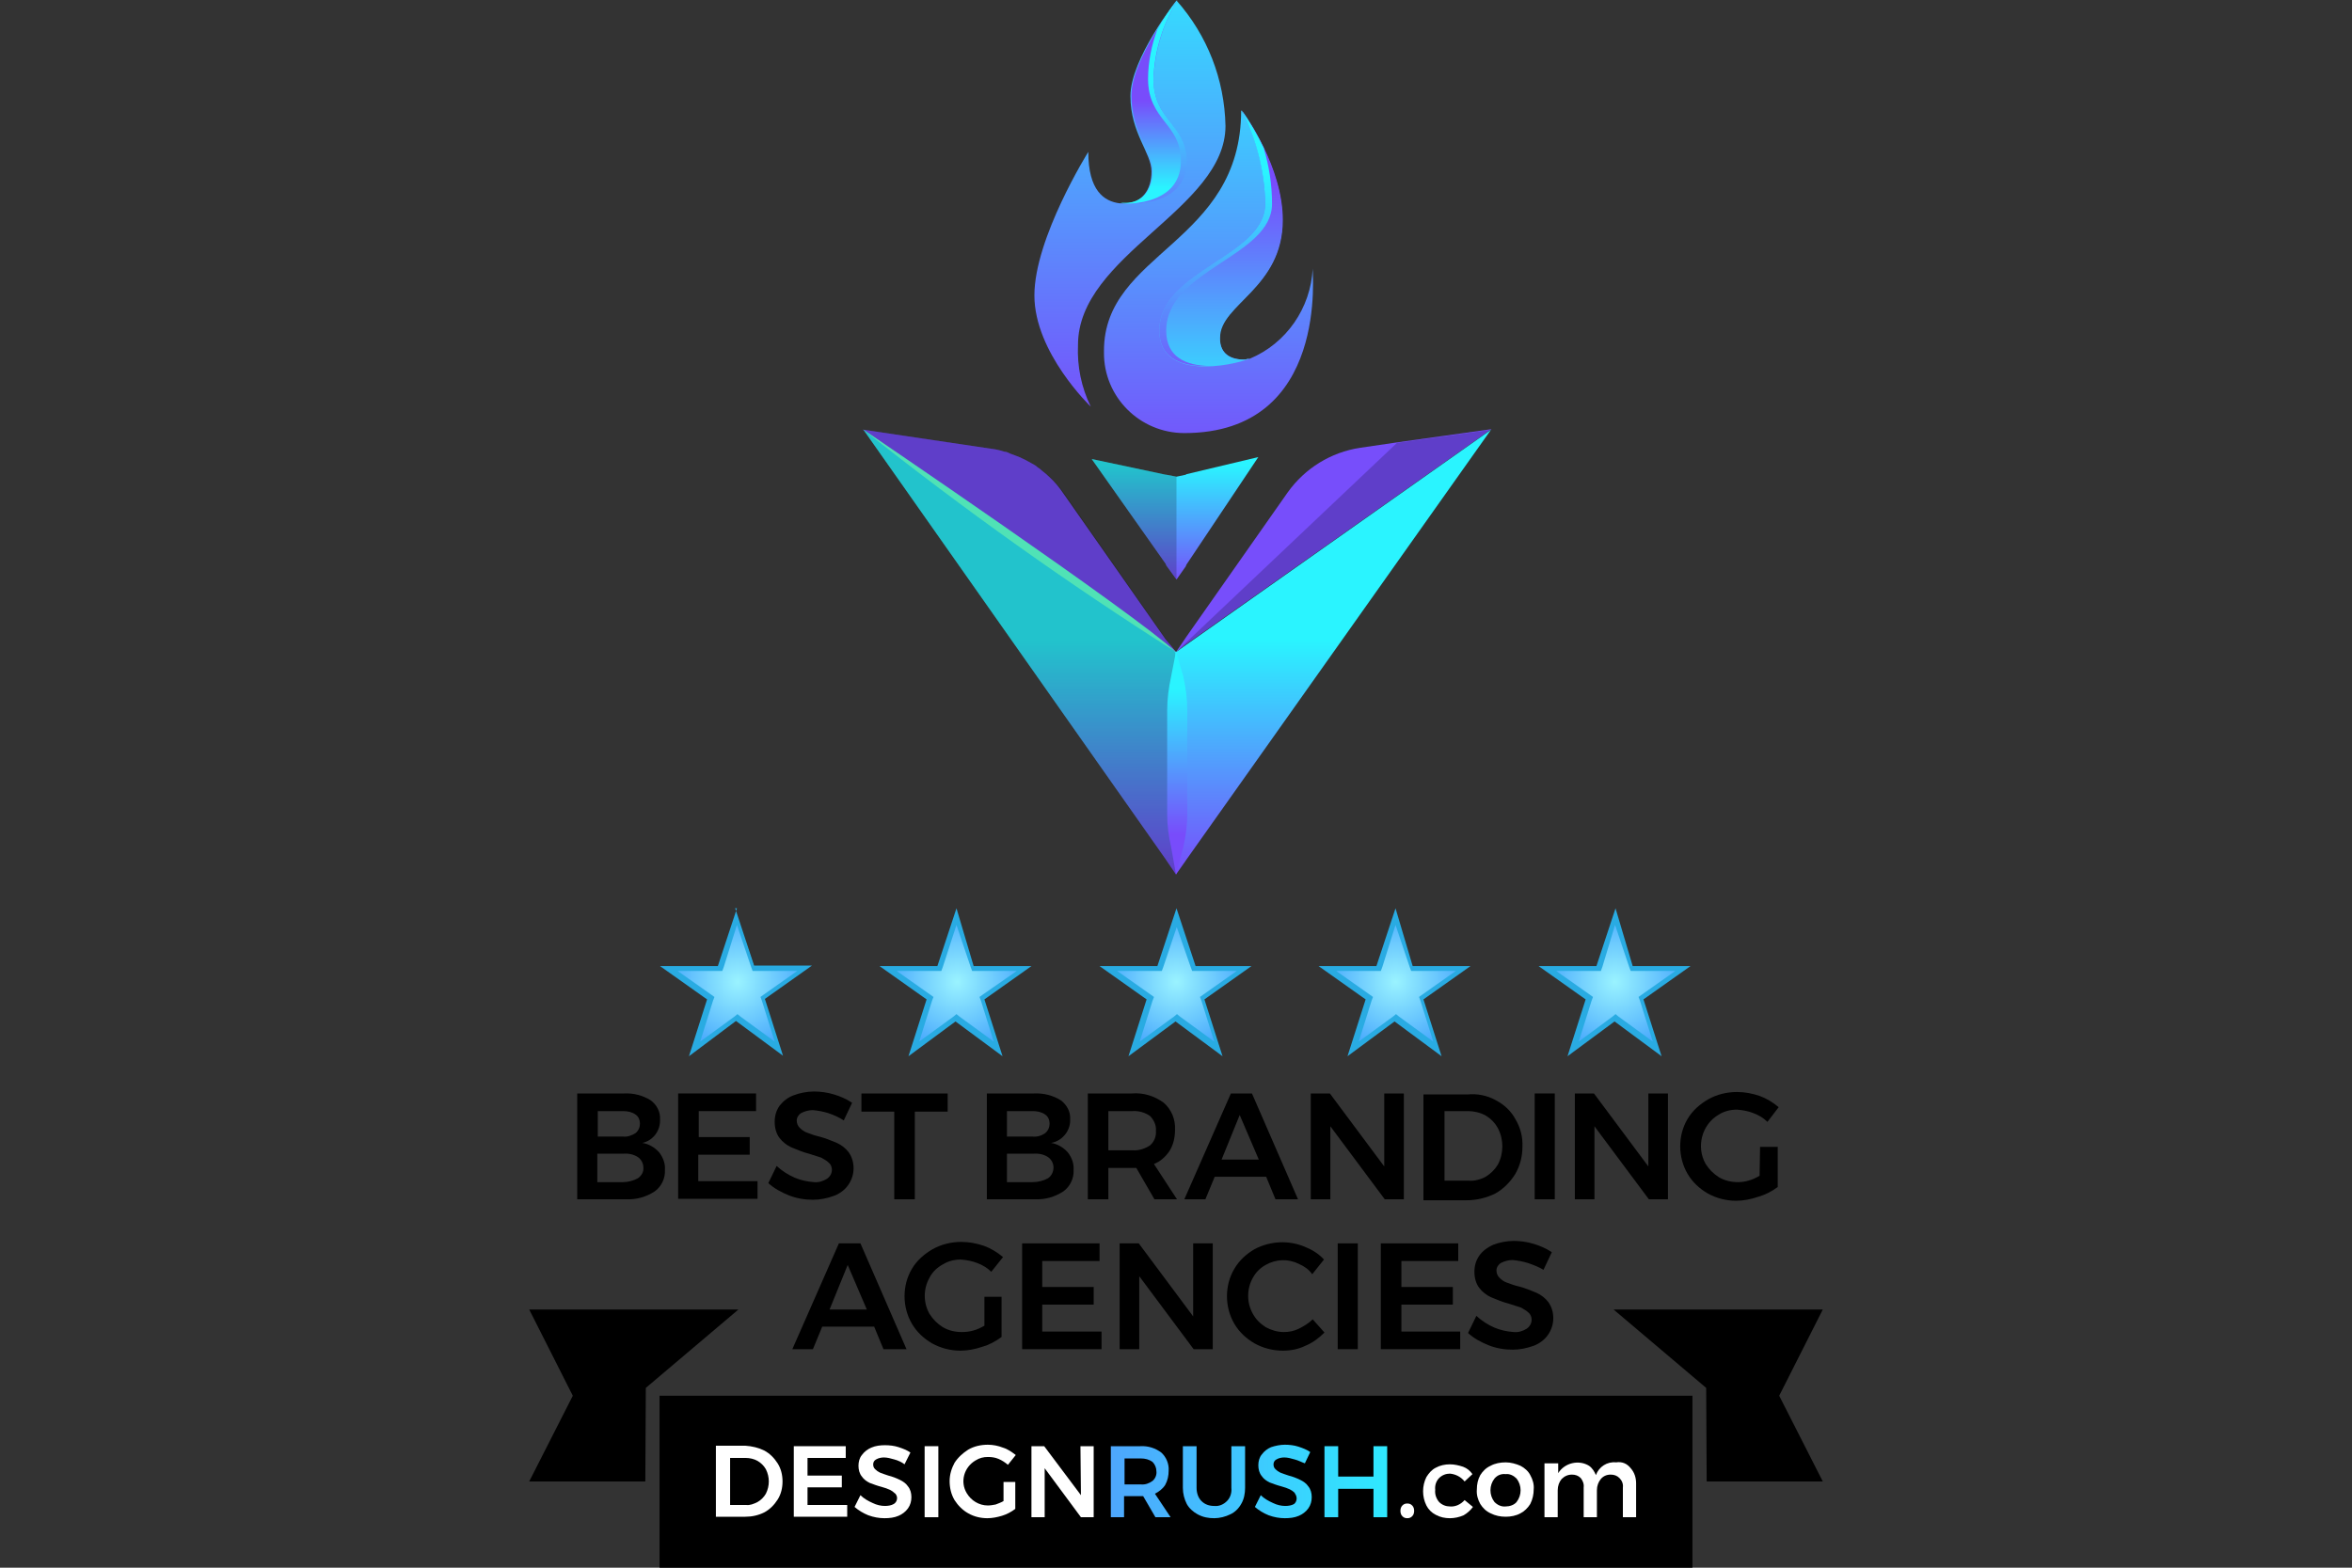 <?xml version="1.0" encoding="utf-8"?>
<!-- Generator: Adobe Illustrator 24.1.3, SVG Export Plug-In . SVG Version: 6.00 Build 0)  -->
<svg version="1.1" id="Layer_1" xmlns="http://www.w3.org/2000/svg" xmlns:xlink="http://www.w3.org/1999/xlink" x="0px" y="0px"
	 viewBox="0 0 480 320" style="enable-background:new 0 0 480 320;" xml:space="preserve">
<rect x="0" y="0" width="480" height="320" fill="#333333" stroke="none"/>
<style type="text/css">
	.st0{fill:#FFFFFF;}
	.st1{fill:url(#SVGID_1_);}
	.st2{fill:url(#SVGID_2_);}
	.st3{fill:url(#SVGID_3_);}
	.st4{fill:url(#SVGID_4_);}
	.st5{fill:#774EFB;}
	.st6{fill:url(#SVGID_5_);}
	.st7{fill:url(#SVGID_6_);}
	.st8{opacity:0.2;enable-background:new    ;}
	.st9{fill:#50E2B6;}
	.st10{fill:url(#SVGID_7_);}
	.st11{fill:url(#SVGID_8_);}
	.st12{fill:url(#SVGID_9_);}
	.st13{fill:url(#SVGID_10_);}
	.st14{fill:url(#SVGID_11_);}
	.st15{fill:url(#SVGID_12_);}
	.st16{fill:url(#SVGID_13_);}
	.st17{fill:url(#SVGID_14_);}
	.st18{fill:url(#SVGID_15_);}
	.st19{fill:#29ABE2;}
	.st20{fill:url(#SVGID_16_);}
	.st21{fill:url(#SVGID_17_);}
	.st22{fill:url(#SVGID_18_);}
	.st23{fill:url(#SVGID_19_);}
</style>
<g>
	<rect x="134.6" y="284.9" width="210.8" height="35.1"/>
	<polygon points="150.7,267.3 108,267.3 116.9,284.9 108,302.4 131.7,302.4 131.8,283.3 	"/>
	<polygon points="329.3,267.3 372,267.3 363.1,284.9 372,302.4 348.3,302.4 348.2,283.3 	"/>
	<path d="M132.8,224.6c1.2,0.9,2,2.3,1.9,3.9c0.1,2.3-1.4,4.3-3.6,4.8c1.3,0.2,2.5,0.9,3.4,1.9c0.8,1,1.3,2.3,1.2,3.6
		c0.1,1.7-0.7,3.4-2.1,4.4c-1.7,1.1-3.7,1.7-5.8,1.6h-10v-21.6h9.6C129.3,223.1,131.2,223.6,132.8,224.6z M129.7,231.3
		c0.6-0.5,0.9-1.2,0.9-1.9c0-0.8-0.3-1.5-0.9-1.9c-0.7-0.5-1.6-0.7-2.5-0.7H122v5.2h5.2C128,232.1,128.9,231.8,129.7,231.3
		L129.7,231.3z M130.2,240.5c0.7-0.5,1.2-1.3,1.1-2.2c0-0.8-0.4-1.6-1.1-2.1c-0.9-0.6-2-0.8-3.1-0.7h-5.2v5.8h5.2
		C128.2,241.3,129.3,241,130.2,240.5L130.2,240.5z"/>
	<path d="M138.4,223.2h15.9v3.6h-11.7v5.3H153v3.6h-10.5v5.4h12.1v3.6h-16.2L138.4,223.2z"/>
	<path d="M169,227.2c-1-0.3-2-0.5-3.1-0.6c-0.8,0-1.6,0.2-2.4,0.6c-0.5,0.3-0.9,0.9-0.9,1.5s0.2,1.1,0.6,1.5c0.4,0.4,0.9,0.8,1.5,1
		c0.8,0.3,1.6,0.6,2.5,0.8c1.2,0.3,2.4,0.8,3.6,1.3c0.9,0.4,1.8,1.1,2.4,1.9c0.7,1,1,2.1,1,3.3c0,1.2-0.4,2.4-1.1,3.4
		c-0.7,1-1.8,1.8-2.9,2.2c-1.4,0.5-2.8,0.8-4.3,0.8c-1.7,0-3.4-0.3-4.9-0.9s-3-1.4-4.2-2.5l1.7-3.5c1.1,1,2.3,1.8,3.7,2.4
		c1.2,0.5,2.5,0.8,3.9,0.9c1,0.1,1.9-0.2,2.7-0.7c1-0.7,1.3-2,0.6-3c-0.1-0.1-0.2-0.2-0.3-0.3c-0.4-0.4-1-0.7-1.5-1
		c-0.6-0.2-1.5-0.5-2.5-0.8c-1.2-0.3-2.4-0.8-3.6-1.3c-0.9-0.4-1.8-1.1-2.4-1.9c-0.7-0.9-1-2.1-1-3.3c0-1.2,0.3-2.3,1-3.3
		c0.7-0.9,1.7-1.7,2.8-2.1c1.3-0.5,2.8-0.8,4.2-0.8s2.8,0.2,4.1,0.6s2.5,0.9,3.7,1.7l-1.7,3.6C171.3,228.1,170.2,227.6,169,227.2z"
		/>
	<path d="M175.8,223.2h17.6v3.7h-6.7v17.9h-4.2v-17.9h-6.7L175.8,223.2L175.8,223.2z"/>
	<path d="M216.5,224.6c1.2,0.9,2,2.3,1.9,3.9c0.1,2.3-1.6,4.4-3.9,4.8c1.3,0.2,2.5,0.9,3.4,1.9c0.8,1,1.3,2.3,1.2,3.6
		c0.1,1.7-0.7,3.4-2.1,4.4c-1.7,1.1-3.7,1.7-5.8,1.6h-9.8v-21.6h9.6C213,223.1,214.9,223.6,216.5,224.6z M213.3,231.3
		c0.6-0.5,0.9-1.2,0.9-1.9c0-0.8-0.3-1.5-0.9-1.9c-0.7-0.5-1.6-0.7-2.5-0.7h-5.3v5.2h5.2C211.7,232.1,212.6,231.8,213.3,231.3
		L213.3,231.3z M213.9,240.5c0.7-0.5,1.1-1.3,1.1-2.2c0-0.8-0.4-1.6-1.1-2.1c-0.9-0.6-2-0.8-3.1-0.7h-5.3v5.8h5.2
		C211.9,241.3,213,241,213.9,240.5L213.9,240.5z"/>
	<path d="M235.6,244.8l-3.7-6.4h-0.8h-4.9v6.4H222v-21.6h9c2.3-0.2,4.6,0.5,6.5,1.9c1.6,1.4,2.4,3.4,2.3,5.5c0,1.5-0.3,3-1.1,4.3
		c-0.8,1.2-1.9,2.2-3.2,2.7l4.7,7.2H235.6z M226.2,234.8h4.9c1.3,0.1,2.5-0.3,3.6-1c0.9-0.8,1.3-1.9,1.2-3c0.1-1.1-0.4-2.2-1.2-3
		c-1-0.7-2.3-1.1-3.6-1h-4.9V234.8z"/>
	<path d="M260.3,244.8l-1.9-4.6h-10.5l-1.9,4.6h-4.3l9.5-21.6h4.3l9.4,21.6H260.3z M249.3,236.7h7.6l-3.9-9.1L249.3,236.7z"/>
	<path d="M282.5,223.2h4v21.6h-3.9l-11.1-14.9v14.9h-4v-21.6h3.9l11.1,14.9V223.2z"/>
	<path d="M305.3,224.6c1.7,0.9,3.1,2.2,4,3.9c1,1.7,1.5,3.6,1.4,5.6c0,2-0.5,3.9-1.5,5.6c-1,1.6-2.4,3-4,3.9
		c-1.8,0.9-3.8,1.4-5.9,1.4h-8.8v-21.6h9C301.5,223.2,303.5,223.6,305.3,224.6z M303.2,240.2c1-0.6,1.9-1.5,2.5-2.5
		c1.2-2.3,1.2-5.1,0-7.4c-0.6-1.1-1.5-2-2.5-2.6c-1.1-0.6-2.4-0.9-3.6-0.9h-4.8V241h4.9C300.8,241.1,302.1,240.8,303.2,240.2
		L303.2,240.2z"/>
	<path d="M313.2,223.2h4.1v21.6h-4.1V223.2z"/>
	<path d="M336.4,223.2h4v21.6h-3.9l-11.1-14.9v14.9h-4v-21.6h3.9l11.1,14.9V223.2z"/>
	<path d="M359.2,234.1h3.6v8.2c-1.2,0.9-2.6,1.6-4,2c-1.5,0.5-3,0.8-4.5,0.8c-2,0-4-0.5-5.8-1.5c-1.7-1-3.1-2.3-4.1-4
		s-1.5-3.7-1.5-5.6c0-2,0.5-3.9,1.5-5.6s2.5-3,4.2-4c1.8-1,3.8-1.5,5.9-1.5c1.6,0,3.1,0.3,4.6,0.8c1.4,0.5,2.7,1.3,3.9,2.3l-2.3,3
		c-0.8-0.8-1.8-1.4-2.9-1.8c-1-0.4-2.1-0.6-3.3-0.7c-1.3,0-2.6,0.3-3.7,1c-3.5,2-4.7,6.6-2.7,10.1l0,0c0.7,1.1,1.6,2,2.7,2.7
		c1.2,0.7,2.5,1,3.9,1c0.7,0,1.4-0.1,2.1-0.3c0.8-0.2,1.6-0.6,2.3-1L359.2,234.1z"/>
	<path d="M180.3,275.4l-1.9-4.6h-10.6l-1.9,4.6h-4.2l9.5-21.6h4.4l9.4,21.6H180.3z M169.3,267.3h7.6l-3.9-9.1L169.3,267.3z"/>
	<path d="M200.9,264.7h3.5v8.2c-1.2,0.9-2.5,1.6-3.9,2c-1.5,0.5-3,0.8-4.5,0.8c-2,0-4-0.5-5.8-1.5c-1.7-1-3.1-2.3-4.1-4
		s-1.5-3.7-1.5-5.6c0-2,0.5-3.9,1.5-5.6s2.5-3,4.2-4c1.8-1,3.8-1.5,5.9-1.5c1.6,0,3.1,0.3,4.6,0.8c1.4,0.5,2.7,1.3,3.9,2.3l-2.4,3
		c-0.8-0.8-1.8-1.4-2.9-1.8c-1-0.4-2.1-0.6-3.3-0.7c-1.3,0-2.6,0.3-3.7,1c-1.1,0.6-2.1,1.5-2.7,2.7c-1.3,2.3-1.3,5.1,0,7.4
		c0.7,1.1,1.6,2,2.7,2.7c1.2,0.7,2.5,1,3.9,1c0.8,0,1.6-0.1,2.3-0.3c0.8-0.2,1.6-0.6,2.3-1V264.7z"/>
	<path d="M208.6,253.8h15.8v3.6h-11.7v5.3h10.5v3.6h-10.5v5.5h12.1v3.6h-16.2L208.6,253.8z"/>
	<path d="M243.5,253.8h4v21.6h-3.9l-11.1-14.9v14.9h-4v-21.6h3.9l11.1,14.9V253.8z"/>
	<path d="M265.1,258c-2.2-1.1-4.7-1-6.8,0.2c-1.1,0.6-2,1.5-2.6,2.6c-1.3,2.3-1.3,5.1,0,7.4c0.6,1.1,1.5,2,2.6,2.7
		c1.1,0.6,2.4,1,3.7,1c1.1,0,2.1-0.2,3.1-0.7s2-1.1,2.8-1.9l2.4,2.7c-1.1,1.1-2.4,2.1-3.9,2.7c-1.4,0.7-3,1-4.6,1
		c-2,0-4-0.5-5.8-1.5c-1.7-1-3.1-2.3-4.1-4s-1.5-3.7-1.5-5.6c0-2,0.5-3.9,1.5-5.6s2.4-3,4.1-4c3.2-1.7,7-1.9,10.3-0.5
		c1.5,0.6,2.8,1.4,3.9,2.6l-2.4,3C267.1,259.1,266.2,258.5,265.1,258z"/>
	<path d="M273,253.8h4.1v21.6H273V253.8z"/>
	<path d="M281.8,253.8h15.8v3.6H286v5.3h10.5v3.6H286v5.5h12v3.6h-16.2V253.8z"/>
	<path d="M311.8,257.8c-1-0.3-2-0.5-3.1-0.6c-0.8,0-1.6,0.2-2.4,0.6c-0.5,0.3-0.9,0.9-0.9,1.5s0.2,1.1,0.6,1.5s0.9,0.8,1.5,1
		c0.8,0.3,1.6,0.6,2.5,0.8c1.2,0.3,2.4,0.8,3.6,1.3c0.9,0.4,1.8,1.1,2.4,1.9c0.7,1,1,2.1,1,3.3c0,1.2-0.4,2.4-1.1,3.4
		s-1.8,1.8-2.9,2.2c-1.4,0.5-2.8,0.8-4.3,0.8c-1.7,0-3.4-0.3-4.9-0.9s-3-1.4-4.2-2.5l1.7-3.5c1.1,1,2.3,1.8,3.7,2.4
		c1.2,0.5,2.5,0.8,3.9,0.9c1,0.1,1.9-0.2,2.7-0.7c1-0.7,1.3-2,0.6-3c-0.1-0.1-0.2-0.2-0.3-0.3c-0.4-0.4-1-0.7-1.5-1
		c-0.6-0.2-1.5-0.5-2.5-0.8c-1.2-0.3-2.4-0.8-3.6-1.3c-0.9-0.4-1.8-1.1-2.4-1.9c-0.7-0.9-1-2.1-1-3.3c0-1.2,0.3-2.3,1-3.3
		s1.7-1.7,2.8-2.2c1.3-0.5,2.8-0.8,4.2-0.8c1.4,0,2.8,0.2,4.1,0.6c1.3,0.4,2.5,0.9,3.7,1.7l-1.7,3.6
		C314.2,258.7,313,258.2,311.8,257.8z"/>
	<path class="st0" d="M156,296.1c1.1,0.6,2,1.5,2.7,2.6s1,2.4,1,3.7c0,1.3-0.3,2.6-1,3.7s-1.6,2-2.7,2.6c-1.2,0.6-2.5,0.9-3.9,0.9
		h-6v-14.5h6C153.5,295.2,154.8,295.5,156,296.1z M154.6,306.6c0.7-0.4,1.3-1,1.7-1.7c0.8-1.6,0.8-3.4,0-5c-0.4-0.7-1-1.3-1.7-1.7
		c-0.7-0.4-1.6-0.6-2.4-0.6H149v9.6h3.3C153,307.3,153.8,307,154.6,306.6z"/>
	<path class="st0" d="M162,295.2h10.6v2.4h-7.8v3.6h7v2.4h-7v3.6h8.1v2.4H162V295.2z"/>
	<path class="st0" d="M182.5,297.9c-0.7-0.2-1.4-0.4-2.1-0.4c-0.5,0-1.1,0.1-1.6,0.4c-0.4,0.2-0.6,0.6-0.6,1s0.1,0.7,0.4,1
		c0.3,0.3,0.6,0.5,1,0.7c0.5,0.2,1.1,0.4,1.7,0.6c0.8,0.2,1.6,0.5,2.4,0.9c0.6,0.3,1.2,0.7,1.6,1.3c0.5,0.6,0.7,1.4,0.7,2.2
		c0,0.8-0.2,1.6-0.7,2.3c-0.5,0.7-1.2,1.2-1.9,1.5c-0.9,0.4-1.9,0.5-2.9,0.5c-1.1,0-2.2-0.2-3.3-0.6c-1-0.4-2-1-2.8-1.7l1.2-2.4
		c0.7,0.7,1.6,1.2,2.5,1.6c0.8,0.4,1.7,0.6,2.5,0.6c0.6,0,1.3-0.1,1.8-0.4c0.7-0.4,0.9-1.4,0.4-2c0-0.1-0.1-0.1-0.2-0.2
		c-0.3-0.3-0.6-0.5-1-0.7s-1-0.4-1.7-0.6c-0.8-0.2-1.6-0.5-2.4-0.8c-0.6-0.3-1.2-0.7-1.6-1.3c-0.5-0.6-0.7-1.4-0.7-2.2
		c0-0.8,0.2-1.6,0.7-2.2c0.5-0.7,1.2-1.2,1.9-1.5c0.9-0.4,1.9-0.5,2.8-0.5c0.9,0,1.9,0.1,2.8,0.4c0.9,0.3,1.7,0.6,2.4,1.1l-1.2,2.4
		C184.1,298.5,183.3,298.1,182.5,297.9z"/>
	<path class="st0" d="M188.7,295.2h2.8v14.5h-2.8V295.2z"/>
	<path class="st0" d="M204.8,302.5h2.4v5.5c-0.8,0.6-1.7,1.1-2.7,1.4s-2,0.5-3,0.5c-1.3,0-2.7-0.3-3.9-1c-1.1-0.6-2.1-1.6-2.8-2.7
		c-0.7-1.2-1-2.5-1-3.9c0-1.3,0.4-2.6,1-3.7c0.7-1.1,1.7-2,2.8-2.7c1.2-0.7,2.6-1,4-1c1,0,2.1,0.2,3.1,0.6c1,0.3,1.8,0.9,2.6,1.5
		l-1.6,2c-0.6-0.5-1.2-0.9-1.9-1.2c-0.7-0.3-1.4-0.4-2.2-0.4c-0.9,0-1.7,0.2-2.5,0.7c-2.4,1.4-3.2,4.4-1.8,6.7l0,0
		c0.9,1.5,2.5,2.5,4.3,2.5c0.5,0,1.1-0.1,1.6-0.2c0.5-0.2,1.1-0.4,1.6-0.7L204.8,302.5z"/>
	<path class="st0" d="M220.5,295.2h2.7v14.5h-2.6l-7.4-10v10h-2.7v-14.5h2.6l7.5,10L220.5,295.2z"/>
	
		<linearGradient id="SVGID_1_" gradientUnits="userSpaceOnUse" x1="-390.059" y1="657.944" x2="-246.316" y2="657.944" gradientTransform="matrix(1 0 0 1 539 -355.5)">
		<stop  offset="0" style="stop-color:#784CFB"/>
		<stop  offset="1" style="stop-color:#2AF4FF"/>
	</linearGradient>
	<path class="st1" d="M235.8,309.7l-2.5-4.3h-3.9v4.3h-2.7v-14.5h6c1.6-0.1,3.1,0.4,4.3,1.3c1,0.9,1.6,2.3,1.5,3.7
		c0,1-0.2,2-0.7,2.9c-0.5,0.8-1.3,1.4-2.1,1.8l3.2,4.8L235.8,309.7z M229.5,303h3.3c0.9,0.1,1.7-0.2,2.4-0.7c0.6-0.5,0.9-1.3,0.8-2
		c0-0.7-0.3-1.4-0.8-1.9c-0.7-0.5-1.5-0.7-2.4-0.7h-3.3V303z"/>
	
		<linearGradient id="SVGID_2_" gradientUnits="userSpaceOnUse" x1="-390.059" y1="658.05" x2="-246.316" y2="658.05" gradientTransform="matrix(1 0 0 1 539 -355.5)">
		<stop  offset="0" style="stop-color:#784CFB"/>
		<stop  offset="1" style="stop-color:#2AF4FF"/>
	</linearGradient>
	<path class="st2" d="M245.2,306.4c0.7,0.7,1.6,1,2.6,1c1,0.1,1.9-0.3,2.6-1c0.7-0.7,1-1.7,0.9-2.7v-8.5h2.8v8.5
		c0,1.1-0.2,2.3-0.8,3.3c-0.5,0.9-1.3,1.7-2.2,2.1c-1,0.5-2.2,0.8-3.3,0.8c-1.2,0-2.3-0.2-3.4-0.8c-0.9-0.5-1.7-1.2-2.2-2.1
		c-0.5-1-0.8-2.1-0.8-3.3v-8.5h2.8v8.5C244.2,304.7,244.5,305.7,245.2,306.4z"/>
	
		<linearGradient id="SVGID_3_" gradientUnits="userSpaceOnUse" x1="-390.059" y1="657.9" x2="-246.316" y2="657.9" gradientTransform="matrix(1 0 0 1 539 -355.5)">
		<stop  offset="0" style="stop-color:#784CFB"/>
		<stop  offset="1" style="stop-color:#2AF4FF"/>
	</linearGradient>
	<path class="st3" d="M264.2,297.9c-0.7-0.2-1.4-0.4-2.1-0.4c-0.5,0-1.1,0.1-1.6,0.4c-0.4,0.2-0.6,0.6-0.6,1s0.1,0.7,0.4,1
		s0.6,0.5,1,0.7c0.5,0.2,1.1,0.4,1.7,0.6c0.8,0.2,1.6,0.5,2.4,0.9c0.6,0.3,1.2,0.7,1.6,1.3c0.5,0.6,0.7,1.4,0.7,2.2
		c0,0.8-0.2,1.6-0.7,2.3c-0.5,0.7-1.2,1.2-1.9,1.5c-0.9,0.4-1.9,0.5-2.9,0.5c-1.1,0-2.2-0.2-3.3-0.6c-1-0.4-2-1-2.8-1.7l1.2-2.4
		c0.7,0.7,1.6,1.2,2.5,1.6c0.8,0.4,1.7,0.6,2.5,0.6c0.6,0,1.3-0.1,1.8-0.4c0.6-0.5,0.7-1.4,0.2-2.1c0-0.1-0.1-0.1-0.1-0.2
		c-0.3-0.3-0.6-0.5-1-0.7s-1-0.4-1.7-0.6c-0.8-0.2-1.6-0.5-2.4-0.8c-0.6-0.3-1.2-0.7-1.6-1.3c-0.5-0.6-0.7-1.4-0.7-2.2
		c0-0.8,0.2-1.6,0.7-2.2c0.5-0.7,1.2-1.2,1.9-1.5c0.9-0.3,1.9-0.5,2.8-0.5s1.9,0.1,2.8,0.4s1.7,0.6,2.4,1.1l-1.1,2.3
		C265.7,298.5,265,298.1,264.2,297.9z"/>
	
		<linearGradient id="SVGID_4_" gradientUnits="userSpaceOnUse" x1="-390.059" y1="657.95" x2="-246.316" y2="657.95" gradientTransform="matrix(1 0 0 1 539 -355.5)">
		<stop  offset="0" style="stop-color:#784CFB"/>
		<stop  offset="1" style="stop-color:#2AF4FF"/>
	</linearGradient>
	<path class="st4" d="M270.3,295.2h2.8v6.2h7.2v-6.2h2.8v14.5h-2.8v-5.8h-7.2v5.8h-2.8V295.2z"/>
	<path class="st0" d="M288.2,307.3c0.3,0.3,0.4,0.7,0.4,1.1s-0.1,0.8-0.4,1.1c-0.3,0.3-0.6,0.4-1,0.4s-0.7-0.1-1-0.4
		s-0.4-0.7-0.4-1.1s0.1-0.8,0.4-1.1c0.3-0.3,0.6-0.4,1-0.4S287.9,307,288.2,307.3z"/>
	<path class="st0" d="M295.9,300.8c-0.8,0-1.6,0.3-2.2,0.9s-0.9,1.5-0.8,2.4c-0.1,0.9,0.2,1.8,0.8,2.5c0.6,0.6,1.4,0.9,2.2,0.9
		c1.1,0.1,2.2-0.4,3-1.3l1.7,1.4c-0.5,0.7-1.2,1.3-1.9,1.7c-0.9,0.4-1.9,0.6-2.8,0.6c-1,0-2-0.2-2.9-0.7c-0.8-0.4-1.5-1.1-1.9-1.9
		c-0.9-1.8-0.9-4,0-5.8c0.5-0.8,1.1-1.5,1.9-1.9c0.9-0.5,1.9-0.7,2.9-0.7c0.9,0,1.8,0.2,2.7,0.5c0.8,0.3,1.4,0.8,1.9,1.5l-1.6,1.5
		C298.1,301.4,297,300.9,295.9,300.8z"/>
	<path class="st0" d="M310.3,299.2c0.8,0.4,1.6,1.1,2,1.9c0.5,0.9,0.8,1.9,0.7,2.9c0,1-0.2,2-0.7,3c-0.5,0.8-1.2,1.5-2,1.9
		c-0.9,0.5-2,0.7-3,0.7c-1.1,0-2.1-0.2-3.1-0.7c-0.9-0.4-1.6-1.1-2.1-1.9c-0.5-0.9-0.8-1.9-0.7-3c0-1,0.2-2,0.7-2.9
		c0.5-0.8,1.2-1.5,2.1-1.9c0.9-0.5,2-0.7,3.1-0.7C308.3,298.5,309.4,298.8,310.3,299.2z M305,301.8c-1.1,1.4-1.1,3.4,0,4.8
		c0.6,0.6,1.4,1,2.3,0.9c0.8,0,1.7-0.3,2.2-0.9c1.1-1.4,1.1-3.4,0-4.8c-0.6-0.6-1.4-1-2.2-0.9C306.4,300.8,305.6,301.1,305,301.8z"
		/>
	<path class="st0" d="M332.8,299.7c0.8,0.9,1.1,2,1.1,3.1v6.9h-2.7v-6.1c0.1-0.7-0.2-1.4-0.7-1.9s-1.1-0.7-1.8-0.7
		c-0.8,0-1.5,0.3-2,0.9s-0.8,1.4-0.8,2.3v5.5h-2.7v-6.1c0.1-0.7-0.2-1.4-0.6-1.9c-0.5-0.5-1.1-0.7-1.8-0.7c-0.8,0-1.5,0.3-2.1,0.9
		c-0.5,0.6-0.8,1.4-0.8,2.3v5.5h-2.7v-11h2.8v2c1.3-2.1,4.2-2.8,6.3-1.5c0.7,0.5,1.1,1.2,1.4,1.9c0.6-1.7,2.3-2.8,4.1-2.6
		C331.1,298.3,332.1,298.8,332.8,299.7z"/>
	<path class="st5" d="M240,133.1L240,133.1c-0.1-0.1-0.2-0.1-0.3-0.2l-1.6-1.2l-0.2-0.1l-46.3-33c-0.2-0.1-0.3-0.2-0.5-0.3l-0.7-0.5
		c-0.2-0.1-0.3-0.2-0.5-0.3l-0.7-0.5l-13.1-9.3l26.2,3.9c0.9,0.1,1.8,0.3,2.7,0.6c0.4,0,0.8,0.2,1.2,0.4c0.8,0.3,1.7,0.6,2.5,1
		c0.7,0.3,1.3,0.7,1.9,1c0.4,0.2,0.9,0.5,1.2,0.8c0.3,0.2,0.6,0.4,0.9,0.7c0.5,0.4,1,0.8,1.4,1.2c1.1,1,2.1,2.2,2.9,3.4l20.6,29.4
		l0.2,0.3L240,133.1z"/>
	<path class="st5" d="M240,133.1l1.9-2.8l0.2-0.3l20.7-29.5c3.5-4.9,8.8-8.2,14.8-9.1l7.5-1.1l0,0l19.3-2.7l-62.3,43.9L240,133.1z"
		/>
	
		<linearGradient id="SVGID_5_" gradientUnits="userSpaceOnUse" x1="-2466.534" y1="-2697.99" x2="-2514.571" y2="-2697.99" gradientTransform="matrix(0 1 -1 0 -2457.74 2645.24)">
		<stop  offset="0" style="stop-color:#784CFB"/>
		<stop  offset="1" style="stop-color:#2AF4FF"/>
	</linearGradient>
	<path class="st6" d="M240,178.5l-1.9-2.8l-0.2-0.3l-61.7-87.7l13.1,9.3l2.3,1.6l46.3,33l0.2,0.1l1.6,1.2c0.1,0,0.2,0.1,0.3,0.2l0,0
		l2.1-1.5l62.2-43.9l-62.2,87.8l-0.2,0.3L240,178.5z"/>
	
		<linearGradient id="SVGID_6_" gradientUnits="userSpaceOnUse" x1="-2526.142" y1="-2697.54" x2="-2550.304" y2="-2697.54" gradientTransform="matrix(0 1 -1 0 -2457.74 2645.24)">
		<stop  offset="0" style="stop-color:#784CFB"/>
		<stop  offset="1" style="stop-color:#2AF4FF"/>
	</linearGradient>
	<polygon class="st7" points="240.1,118.3 238,115.4 237.9,115.1 222.8,93.7 237.9,96.9 238,96.9 240.1,97.3 242,96.9 242.1,96.8 
		256.8,93.3 242.1,115.3 242,115.6 	"/>
	<polygon class="st8" points="240,133.1 304.4,87.7 285.1,90.4 	"/>
	<path class="st8" d="M240,178.5l-1.9-2.8l-0.2-0.3l-61.7-87.7l26.2,3.9c0.9,0.1,1.8,0.3,2.7,0.6c0.4,0,0.8,0.2,1.2,0.4
		c0.8,0.3,1.7,0.6,2.5,1c0.7,0.3,1.3,0.7,1.9,1c0.4,0.2,0.9,0.5,1.2,0.8c0.3,0.2,0.6,0.4,0.9,0.7c0.5,0.4,1,0.8,1.4,1.2
		c1.1,1,2.1,2.1,3,3.4l20.6,29.5l0.2,0.3l1.9,2.8L240,178.5z"/>
	<path class="st9" d="M176.2,87.7c0,0,55.2,37.4,63.8,45.4C217.9,119.1,196.6,103.9,176.2,87.7z"/>
	<polygon class="st8" points="240.1,118.3 238,115.4 237.9,115.1 222.8,93.7 237.9,96.9 238,96.9 240.1,97.3 	"/>
	
		<linearGradient id="SVGID_7_" gradientUnits="userSpaceOnUse" x1="-2474.923" y1="-2697.99" x2="-2504.505" y2="-2697.99" gradientTransform="matrix(0 1 -1 0 -2457.74 2645.24)">
		<stop  offset="0" style="stop-color:#784CFB"/>
		<stop  offset="1" style="stop-color:#2AF4FF"/>
	</linearGradient>
	<path class="st10" d="M240,178.5l-1-5.6c-0.5-2.2-0.8-4.4-0.8-6.7V145c0-2.3,0.3-4.6,0.8-6.9l1-5.1l1.5,5.1
		c0.5,2.3,0.8,4.6,0.8,6.9v21.2c0,2.2-0.3,4.5-0.8,6.7L240,178.5z"/>
	
		<linearGradient id="SVGID_8_" gradientUnits="userSpaceOnUse" x1="-308.4" y1="442.548" x2="-308.4" y2="339.764" gradientTransform="matrix(1 0 0 1 539 -355.5)">
		<stop  offset="0" style="stop-color:#784CFB"/>
		<stop  offset="1" style="stop-color:#2AF4FF"/>
	</linearGradient>
	<path class="st11" d="M250.1,25.7c0,17-30.1,26.3-30.1,44.7c-0.2,4.4,0.7,8.7,2.6,12.6c0,0-11.5-11-11.5-22.7s11-29.3,11-29.3
		c0,7.9,3.2,10.1,6.4,10.5l0,0h1c3.5,0,5.5-2.7,5.5-6.5s-4.3-7.8-4.3-15.4s9.4-19.5,9.4-19.5C246.4,7.2,249.9,16.2,250.1,25.7z"/>
	
		<linearGradient id="SVGID_9_" gradientUnits="userSpaceOnUse" x1="-292.365" y1="451.323" x2="-292.365" y2="355.924" gradientTransform="matrix(1 0 0 1 539 -355.5)">
		<stop  offset="0" style="stop-color:#784CFB"/>
		<stop  offset="1" style="stop-color:#2AF4FF"/>
	</linearGradient>
	<path class="st12" d="M241.7,88.4c-9.1,0-16.5-7.4-16.4-16.5c0-0.1,0-0.2,0-0.3c0-20.2,28-21.8,28-49.1l0,0
		c0.8,1,8.4,11.7,8.4,22.4c0,13.9-12.8,17.2-12.8,24c0,2.6,1.4,4.5,5,4.5c0.4,0,0.8-0.1,1.2-0.2c7.4-3.1,12.4-10.3,12.8-18.4
		C267.7,54.7,271.6,88.4,241.7,88.4z"/>
	
		<linearGradient id="SVGID_10_" gradientUnits="userSpaceOnUse" x1="-289.8" y1="393.374" x2="-289.8" y2="441.449" gradientTransform="matrix(1 0 0 1 539 -355.5)">
		<stop  offset="0" style="stop-color:#784CFB"/>
		<stop  offset="1" style="stop-color:#2AF4FF"/>
	</linearGradient>
	<path class="st13" d="M253.9,73.4c0.4,0,0.8-0.1,1.2-0.2c-3.9,1.5-18.5,4.5-18.5-5.7c0-12.5,21.6-15.1,21.6-25.9
		c-0.1-6.7-1.7-13.2-4.8-19.1c0.8,1,8.4,11.7,8.4,22.4c0,13.9-12.8,17.2-12.8,24C248.9,71.5,250.3,73.4,253.9,73.4z"/>
	
		<linearGradient id="SVGID_11_" gradientUnits="userSpaceOnUse" x1="-284.35" y1="428.837" x2="-284.35" y2="428.702" gradientTransform="matrix(1 0 0 1 539 -355.5)">
		<stop  offset="0" style="stop-color:#784CFB"/>
		<stop  offset="1" style="stop-color:#2AF4FF"/>
	</linearGradient>
	<path class="st14" d="M254.3,73.3h0.3l0.4-0.2C254.8,73.2,254.5,73.2,254.3,73.3z"/>
	
		<linearGradient id="SVGID_12_" gradientUnits="userSpaceOnUse" x1="-290.9" y1="435.317" x2="-290.9" y2="390.751" gradientTransform="matrix(1 0 0 1 539 -355.5)">
		<stop  offset="0" style="stop-color:#784CFB"/>
		<stop  offset="1" style="stop-color:#2AF4FF"/>
	</linearGradient>
	<path class="st15" d="M238,67.5c0-12.5,21.6-15.1,21.6-25.9c0-3.9-0.6-7.7-1.7-11.4c-1.3-2.7-2.8-5.3-4.5-7.7
		c3,5.9,4.7,12.5,4.8,19.1c0,10.8-21.6,13.4-21.6,25.9c0,6,5.1,7.4,10.1,7.2C242.2,74.6,238,73,238,67.5z"/>
	
		<linearGradient id="SVGID_13_" gradientUnits="userSpaceOnUse" x1="-303.65" y1="376.115" x2="-303.65" y2="393.875" gradientTransform="matrix(1 0 0 1 539 -355.5)">
		<stop  offset="0" style="stop-color:#784CFB"/>
		<stop  offset="1" style="stop-color:#2AF4FF"/>
	</linearGradient>
	<path class="st16" d="M242,32.8c0,9.8-12.4,8.9-13.3,8.6h1c3.5,0,5.5-2.7,5.5-6.5s-4.3-7.8-4.3-15.4S240.3,0,240.3,0
		c-3,4.9-4.6,10.4-4.9,16.1C235.4,24.6,242,25.2,242,32.8z"/>
	
		<linearGradient id="SVGID_14_" gradientUnits="userSpaceOnUse" x1="-302.8" y1="407.914" x2="-302.8" y2="372.489" gradientTransform="matrix(1 0 0 1 539 -355.5)">
		<stop  offset="0" style="stop-color:#784CFB"/>
		<stop  offset="1" style="stop-color:#2AF4FF"/>
	</linearGradient>
	<path class="st17" d="M235.4,16.1c0.2-5.7,1.9-11.2,4.9-16.1c-1.5,1.9-2.9,3.9-4.1,6c-1.2,3.2-1.9,6.7-1.9,10.1
		c0,8.5,6.7,9.1,6.7,16.7c0,7.3-6.9,8.6-10.8,8.8c3.4,0.1,12-0.6,12-8.8C242,25.2,235.4,24.6,235.4,16.1z"/>
	
		<radialGradient id="SVGID_15_" cx="-296.247" cy="558.968" r="13.786" gradientTransform="matrix(0.993 0 0 0.993 534.232 -354.617)" gradientUnits="userSpaceOnUse">
		<stop  offset="0" style="stop-color:#9AF3FF"/>
		<stop  offset="1" style="stop-color:#4CACFD"/>
	</radialGradient>
	<polygon class="st18" points="240,207.7 231.4,214 234.6,203.7 226.1,197.7 236.5,197.7 240,187.1 243.5,197.7 253.9,197.7 
		245.4,203.7 248.6,214 	"/>
	<path class="st19" d="M240,188.8l3,8.6l0.3,0.8h9.1l-6.8,4.8l-0.7,0.5l0.3,0.8l2.6,8.3l-7-5.1l-0.6-0.5l-0.6,0.5l-7,5.1l2.6-8.3
		l0.3-0.8l-0.7-0.5l-6.8-4.8h9.1l0.3-0.8l2.9-8.6 M240.1,185.4l-3.9,11.8h-11.8l9.6,6.8l-3.7,11.6l9.6-7.1l9.6,7.1l-3.7-11.6
		l9.6-6.8H244L240.1,185.4z"/>
	
		<radialGradient id="SVGID_16_" cx="-251.152" cy="558.968" r="13.777" gradientTransform="matrix(0.993 0 0 0.993 534.232 -354.617)" gradientUnits="userSpaceOnUse">
		<stop  offset="0" style="stop-color:#9AF3FF"/>
		<stop  offset="1" style="stop-color:#4CACFD"/>
	</radialGradient>
	<polygon class="st20" points="279.4,203.7 270.8,197.7 281.3,197.7 284.8,187.1 288.3,197.7 298.7,197.7 290.1,203.7 293.4,214 
		284.8,207.7 276.1,214 	"/>
	<path class="st19" d="M284.8,188.8l2.9,8.6l0.3,0.8h9.1l-6.8,4.8l-0.7,0.5l0.3,0.8l2.6,8.3l-7-5.1l-0.6-0.5l-0.6,0.5l-7,5.1
		l2.6-8.3l0.3-0.8l-0.7-0.5l-6.8-4.8h9.1l0.3-0.8L284.8,188.8 M284.8,185.4l-3.9,11.8h-11.8l9.6,6.8l-3.7,11.6l9.6-7.1l9.6,7.1
		l-3.7-11.6l9.6-6.8h-11.8L284.8,185.4z"/>
	
		<radialGradient id="SVGID_17_" cx="-341.303" cy="558.968" r="13.773" gradientTransform="matrix(0.993 0 0 0.993 534.232 -354.617)" gradientUnits="userSpaceOnUse">
		<stop  offset="0" style="stop-color:#9AF3FF"/>
		<stop  offset="1" style="stop-color:#4CACFD"/>
	</radialGradient>
	<polygon class="st21" points="195.2,207.7 186.6,214 189.9,203.7 181.3,197.7 191.7,197.7 195.2,187.1 198.7,197.7 209.2,197.7 
		200.6,203.7 203.9,214 	"/>
	<path class="st19" d="M195.2,188.8l2.9,8.6l0.3,0.8h9.1l-6.9,4.8l-0.7,0.5l0.3,0.8l2.6,8.3l-7-5.1l-0.6-0.5l-0.6,0.5l-7,5.1
		l2.6-8.3l0.3-0.8l-0.7-0.5l-6.8-4.8h9.1l0.3-0.8L195.2,188.8 M195.2,185.4l-3.9,11.8h-11.8l9.6,6.8l-3.7,11.6l9.6-7.1l9.6,7.1
		l-3.7-11.6l9.6-6.8h-11.8L195.2,185.4z"/>
	
		<radialGradient id="SVGID_18_" cx="-386.41" cy="558.968" r="13.775" gradientTransform="matrix(0.993 0 0 0.993 534.232 -354.617)" gradientUnits="userSpaceOnUse">
		<stop  offset="0" style="stop-color:#9AF3FF"/>
		<stop  offset="1" style="stop-color:#4CACFD"/>
	</radialGradient>
	<polygon class="st22" points="150.4,207.7 141.8,214 145.1,203.7 136.5,197.7 146.9,197.7 150.4,187.1 154,197.7 164.4,197.7 
		155.8,203.7 159.1,214 	"/>
	<path class="st19" d="M150.4,188.8l2.9,8.6l0.3,0.8h9.1l-6.8,4.8l-0.7,0.5l0.3,0.8l2.6,8.3l-7-5.1l-0.6-0.5l-0.6,0.5l-7,5.1
		l2.6-8.3l0.3-0.8l-0.7-0.5l-6.8-4.8h9.1l0.3-0.8L150.4,188.8 M150.4,185.4l-3.9,11.8h-11.8l9.6,6.8l-3.7,11.6l9.6-7.2l9.6,7.1
		l-3.7-11.6l9.6-6.8h-11.8l-3.9-11.8v0.1H150.4z"/>
	
		<radialGradient id="SVGID_19_" cx="-206.084" cy="558.968" r="13.796" gradientTransform="matrix(0.993 0 0 0.993 534.232 -354.617)" gradientUnits="userSpaceOnUse">
		<stop  offset="0" style="stop-color:#9AF3FF"/>
		<stop  offset="1" style="stop-color:#4CACFD"/>
	</radialGradient>
	<polygon class="st23" points="324.2,203.7 315.6,197.7 326,197.7 329.6,187.1 333.1,197.7 343.5,197.7 334.9,203.7 338.2,214 
		329.6,207.7 320.9,214 	"/>
	<path class="st19" d="M329.6,188.8l2.9,8.6l0.3,0.8h9.1l-6.8,4.8l-0.7,0.5l0.3,0.8l2.6,8.3l-7-5.1l-0.6-0.5l-0.6,0.5l-6.9,5.1
		l2.6-8.3l0.3-0.8l-0.7-0.5l-6.8-4.8h9.1l0.3-0.8L329.6,188.8 M329.7,185.4l-3.9,11.8H314l9.6,6.8l-3.7,11.6l9.6-7.1l9.6,7.1
		l-3.7-11.6l9.6-6.8h-11.8L329.7,185.4z"/>
</g>
</svg>
